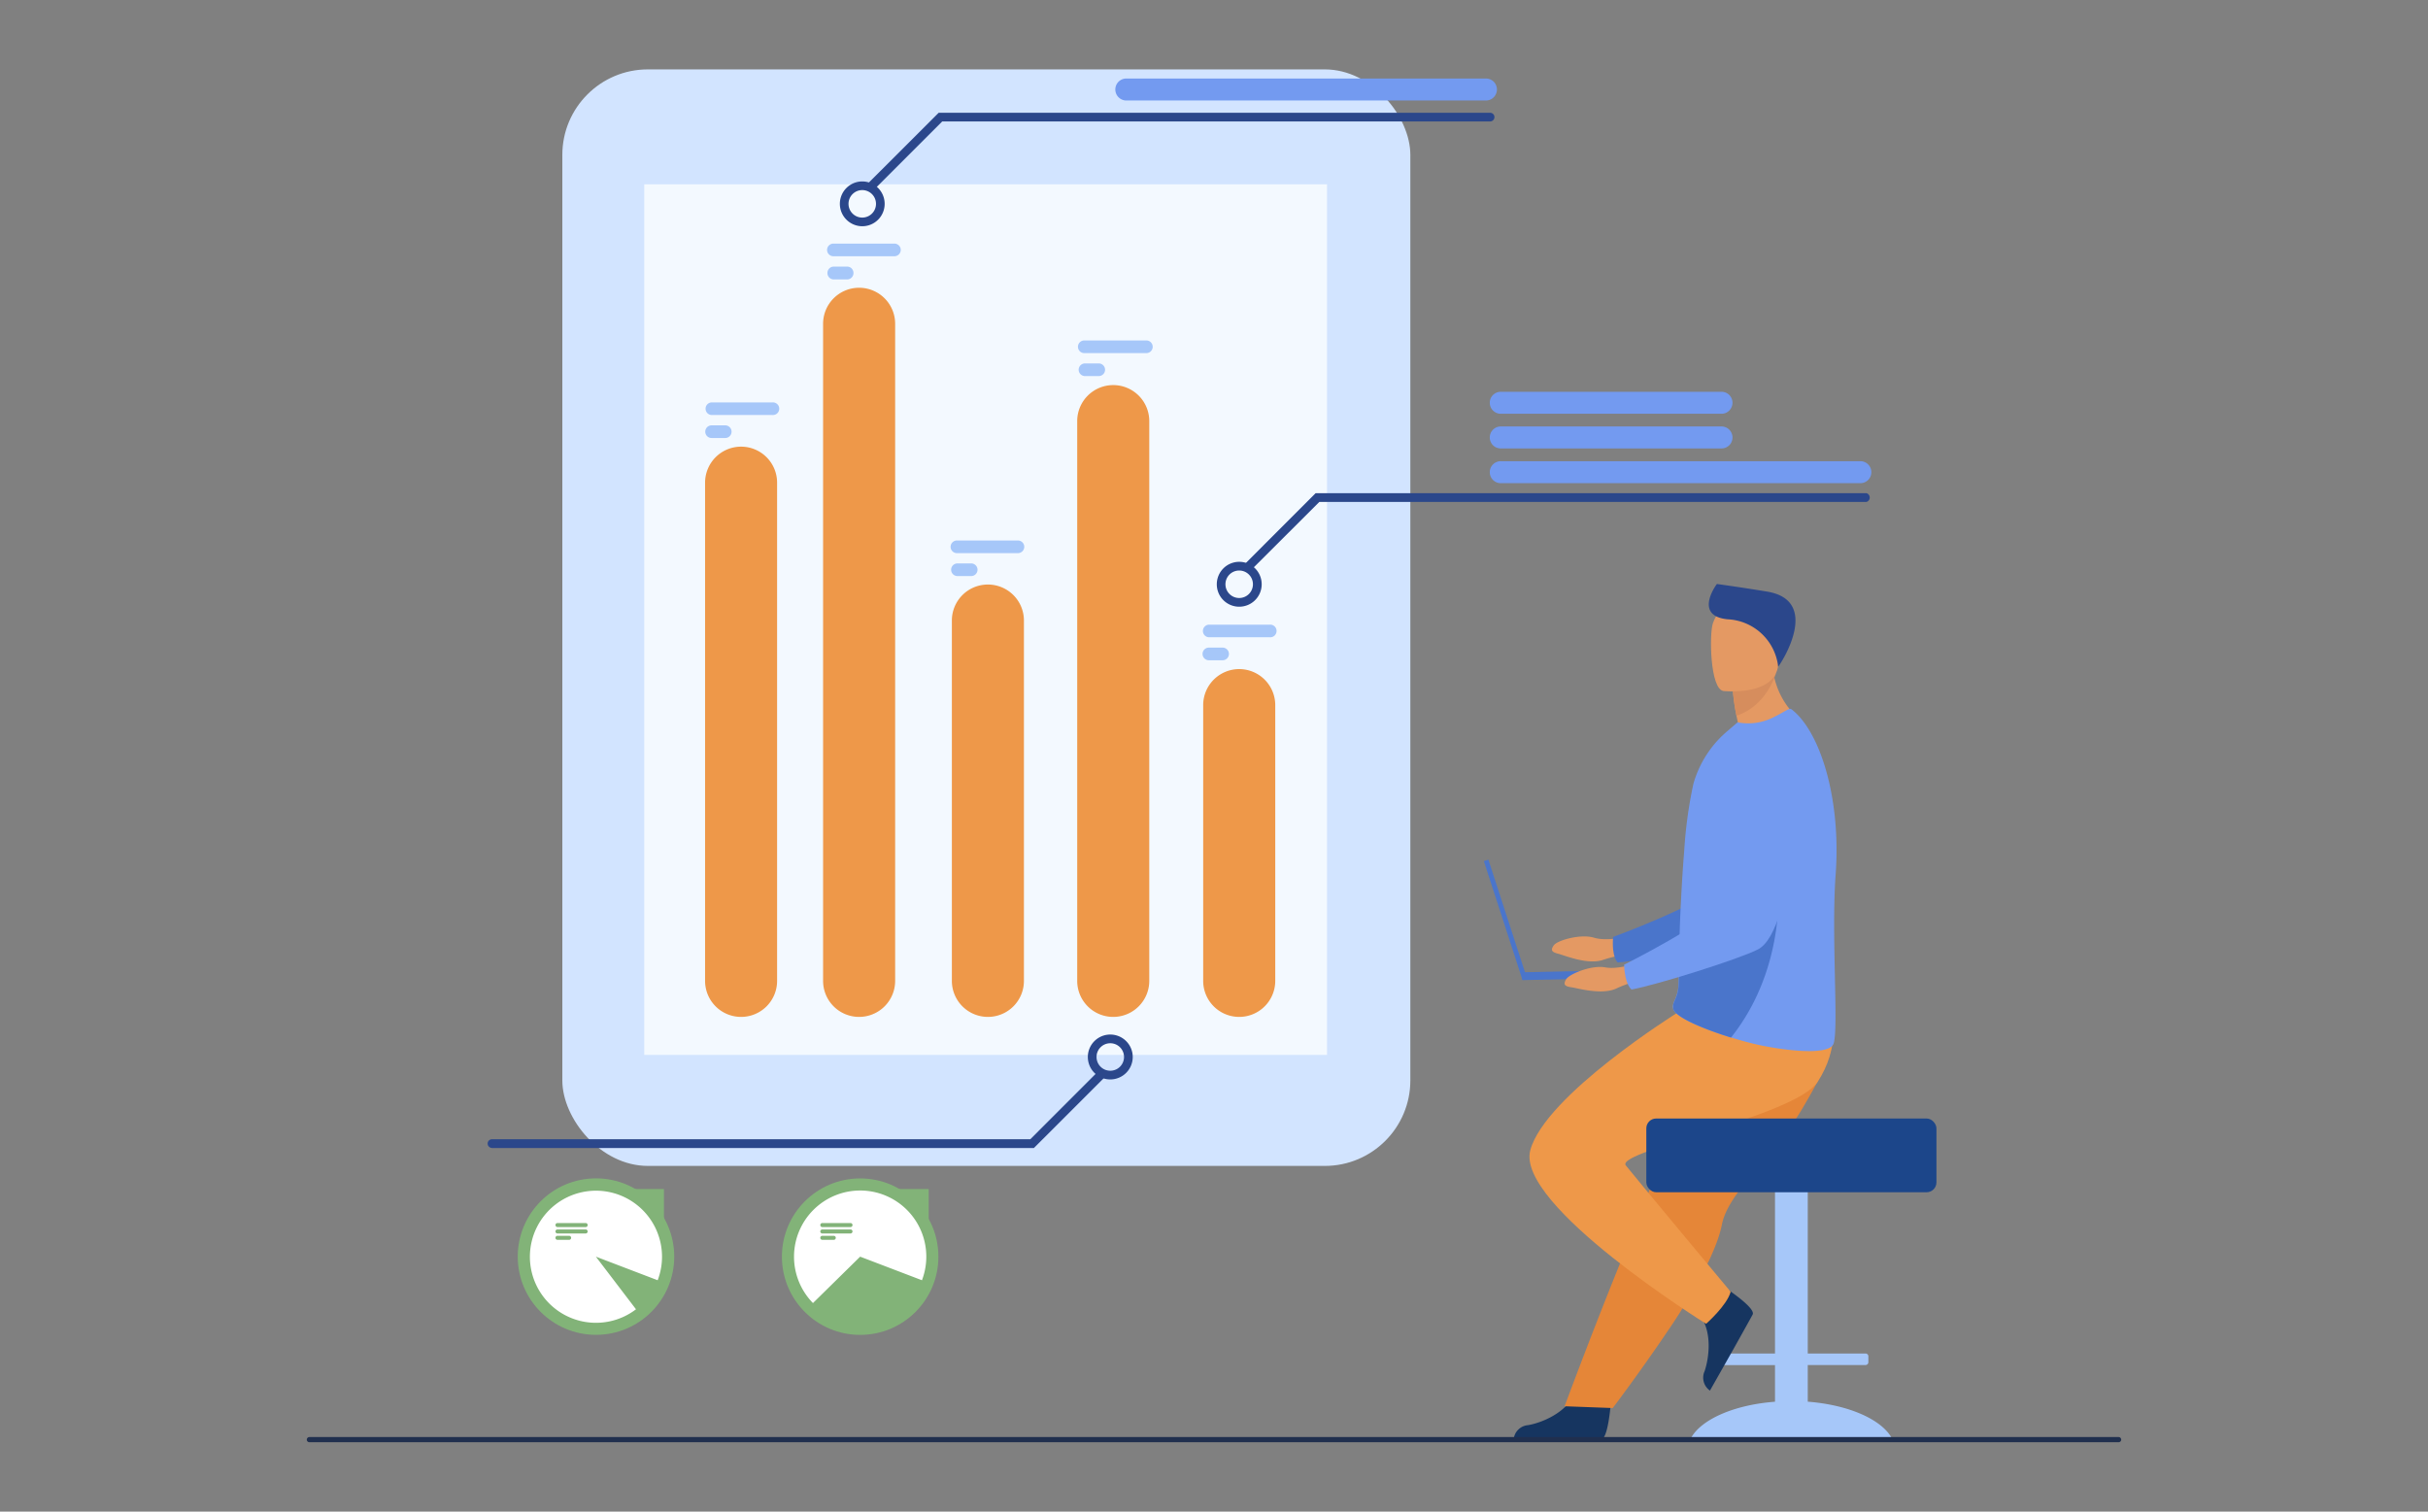 <svg xmlns="http://www.w3.org/2000/svg" id="Layer_1" data-name="Layer 1" viewBox="0 0 530 330"><rect x="0" y="0" width="530" height="330" fill="#808080" stroke="none"/><defs><style>.cls-1{fill:#163560;}.cls-2{fill:#e49963;}.cls-3{fill:#4a75cb;}.cls-4{fill:#a6c7f9;}.cls-5{fill:#e58638;}.cls-6{fill:#ee9849;}.cls-7{fill:#1c468a;}.cls-8{fill:#739af0;}.cls-9{fill:#d68d5d;}.cls-10{fill:#2b478b;}.cls-11{fill:#d2e4ff;}.cls-12{fill:#f3f9ff;}.cls-13{fill:#82b378;}.cls-14{fill:#fff;}.cls-15{fill:#202f4e;}</style></defs><path class="cls-1" d="M351.68,305.49s-.53,8.66-2.21,8.78c-.22,0-8.5,0-8.5,0l-10.56-.06a3.44,3.44,0,0,1,3.16-3.09c3.08-.54,8.25-2.71,10.12-6.79C345.66,300.06,351.68,305.49,351.68,305.49Z"></path><path class="cls-2" d="M355.49,204.41s-4.6,1.19-7.53.3-8,.57-8.77,1.64-.51,1.49.94,1.86,6.57,2.55,9.94,1.29a26.82,26.82,0,0,1,7.76-1.32Z"></path><path class="cls-3" d="M395.27,164.44s-5.17,36.74-13.73,40c-4.23,1.63-22.9,5.31-28.42,5.68,0,0-1.35-1.1-1-5.57,0,0,19.56-7.18,22.34-11.08,4.13-5.82-2.57-23.75,2.62-29.21S391,156.49,395.27,164.44Z"></path><path class="cls-4" d="M394.61,306v-8h12.61a.62.62,0,0,0,.62-.62V296.1a.62.62,0,0,0-.62-.62H394.61v-45.6a2.34,2.34,0,0,0-2.33-2.33h-2.5a2.33,2.33,0,0,0-2.32,2.33v45.6H374.84a.62.62,0,0,0-.62.62v1.29a.62.62,0,0,0,.62.62h12.62v8c-9.13.69-16.44,4-18.49,8.22H413.1C411,310,403.73,306.71,394.61,306Z"></path><path class="cls-5" d="M393.52,241.85a63,63,0,0,1-5,7.23c-5.55,7-11.6,12.79-12.65,18.26a25.28,25.28,0,0,1-1,3.5c-.44,1.25-1,2.57-1.61,3.93a121.8,121.8,0,0,1-9.41,16.08c-6.08,9-11.81,16.54-11.81,16.54L341.52,307c.42-1.06,5-13.51,11.12-28.73,2.49-6.17,5.13-12.74,7.68-19.08l1-2.52c.78-1.94,1.54-3.85,2.29-5.71L374,225.24s23-8.7,25.37-3.06C401.3,226.83,399.7,231.38,393.52,241.85Z"></path><path class="cls-1" d="M376,280.74s7.3,4.69,6.59,6.22c-.09.2-4.13,7.43-4.13,7.43l-5.2,9.19a3.43,3.43,0,0,1-1.16-4.26c1-3,1.66-8.53-1-12.15C368.31,283.36,376,280.74,376,280.74Z"></path><path class="cls-6" d="M366.11,221.11s-28.85,18-32.07,30S372.42,289,372.42,289s4.56-4,5.36-7c0,0-18.8-22.52-22.88-27.57-2.5-3.1,37-10.74,41.87-18.25s3.1-13.83,3.1-13.83Z"></path><rect class="cls-7" x="359.37" y="244.18" width="63.33" height="16.1" rx="2.15"></rect><path class="cls-2" d="M379.45,158.14a16.35,16.35,0,0,0-4.4,4c6.92,1.79,18.37-4.62,18.37-4.62a16.92,16.92,0,0,1-6.09-9.55c-.09-.34-.16-.67-.23-1a20.1,20.1,0,0,1-.37-3.6l-3.18,2.85-5.28,4.72a45.24,45.24,0,0,0,.78,5.34C379.17,156.83,379.3,157.46,379.45,158.14Z"></path><path class="cls-8" d="M400.71,190.74c-1,13.31.67,33.55-.45,37.06-1,3-12.38,1.23-16.78.22-1.63-.37-3.61-.9-5.65-1.54-5.69-1.76-11.9-4.28-12.56-6.14a1,1,0,0,1-.06-.22,1.71,1.71,0,0,1,0-.78c.22-1,1.08-2,1.18-4.34.11-2.64.09-5.74.19-9.07,0-.38,0-.79.05-1.16v-.35c.09-3.72.29-7.63.51-11.5.15-2.44.31-4.85.5-7.16a96.86,96.86,0,0,1,2-14.62,23.43,23.43,0,0,1,7.55-11.64l2.1-1.81a12.07,12.07,0,0,0,7.62-1c2.71-1.29,3.65-2.21,4.12-1.87C397.37,159.65,401.88,174.46,400.71,190.74Z"></path><path class="cls-3" d="M377.86,226.51c-5.69-1.76-11.89-4.28-12.56-6.15a.83.83,0,0,1-.06-.21c0-.26,0-.52,0-.79.22-1,1.08-2,1.18-4.34.11-2.63.09-5.73.19-9.06,0-.38,0-.79.05-1.16v-.35l21.5-9.76S389.42,212,377.86,226.51Z"></path><path class="cls-9" d="M378.27,150.9a45.24,45.24,0,0,0,.78,5.34c5.16-1.66,7.49-6.32,8.28-8.29a8.69,8.69,0,0,0,.31-.91l-.54-.11-3.55-.75Z"></path><path class="cls-2" d="M376.18,150.85s11.33,1.28,12-5.78,2.61-11.66-4.59-12.78-8.87,1.45-9.68,3.75S373.26,150.34,376.18,150.85Z"></path><path class="cls-10" d="M388.15,145.55a11.65,11.65,0,0,0-11-10.35c-7.06-.66-3.12-6.74-2.37-7.71,0,0,5.41.74,10.95,1.66C397.34,131.07,389.29,144.09,388.15,145.55Z"></path><rect class="cls-3" x="328.1" y="187.16" width="1.04" height="27.29" transform="translate(-45.97 111.38) rotate(-18)"></rect><rect class="cls-3" x="332.32" y="211.93" width="28.64" height="1.71" transform="translate(-4.47 7.45) rotate(-1.22)"></rect><path class="cls-2" d="M357.86,210.06s-4.44,1.69-7.45,1.13-7.85,1.44-8.54,2.59-.34,1.54,1.14,1.75,6.81,1.81,10,.18a26.83,26.83,0,0,1,7.57-2.16Z"></path><path class="cls-8" d="M393,165.94s-1.09,37.09-9.24,41.31c-4,2.08-22.17,7.8-27.61,8.77,0,0-1.47-.94-1.63-5.42,0,0,18.64-9.29,21-13.48,3.47-6.23-5.16-23.31-.61-29.31S387.85,158.52,393,165.94Z"></path><rect class="cls-11" x="122.75" y="15.15" width="185.11" height="239.38" rx="18.67"></rect><rect class="cls-12" x="140.63" y="40.24" width="149.04" height="190.06"></rect><path class="cls-6" d="M161.77,222h0a7.86,7.86,0,0,0,7.86-7.87V105.37a7.86,7.86,0,0,0-7.86-7.86h0a7.86,7.86,0,0,0-7.86,7.86V214.09A7.86,7.86,0,0,0,161.77,222Z"></path><path class="cls-6" d="M187.53,222h0a7.87,7.87,0,0,0,7.87-7.87V70.69a7.87,7.87,0,0,0-7.87-7.87h0a7.86,7.86,0,0,0-7.86,7.87v143.4A7.86,7.86,0,0,0,187.53,222Z"></path><path class="cls-6" d="M215.65,222h0a7.86,7.86,0,0,0,7.86-7.87V135.47a7.86,7.86,0,0,0-7.86-7.86h0a7.86,7.86,0,0,0-7.87,7.86v78.62A7.87,7.87,0,0,0,215.65,222Z"></path><path class="cls-6" d="M243,222h0a7.87,7.87,0,0,0,7.87-7.87V91.93A7.86,7.86,0,0,0,243,84.07h0a7.86,7.86,0,0,0-7.86,7.86V214.09A7.86,7.86,0,0,0,243,222Z"></path><path class="cls-6" d="M262.64,153.94v60.15A7.86,7.86,0,0,0,270.5,222h0a7.87,7.87,0,0,0,7.87-7.87V153.94a7.87,7.87,0,0,0-7.87-7.87h0A7.86,7.86,0,0,0,262.64,153.94Z"></path><path class="cls-4" d="M250.12,74.33H236.8a1.38,1.38,0,1,0,0,2.75h13.32a1.38,1.38,0,1,0,0-2.75Z"></path><path class="cls-4" d="M239.84,79.34h-3a1.38,1.38,0,0,0,0,2.76h3a1.38,1.38,0,0,0,0-2.76Z"></path><path class="cls-4" d="M195.24,53.18H181.92a1.38,1.38,0,1,0,0,2.76h13.32a1.38,1.38,0,0,0,0-2.76Z"></path><path class="cls-4" d="M185,58.2h-3a1.38,1.38,0,0,0-1.38,1.37h0A1.38,1.38,0,0,0,181.92,61h3a1.38,1.38,0,0,0,1.38-1.38h0A1.38,1.38,0,0,0,185,58.2Z"></path><path class="cls-4" d="M168.6,87.85H155.28a1.38,1.38,0,0,0,0,2.75H168.6a1.38,1.38,0,1,0,0-2.75Z"></path><path class="cls-4" d="M158.32,92.86h-3a1.37,1.37,0,0,0-1.37,1.38h0a1.37,1.37,0,0,0,1.37,1.38h3a1.38,1.38,0,0,0,1.37-1.38h0A1.38,1.38,0,0,0,158.32,92.86Z"></path><path class="cls-4" d="M222.31,118H209a1.38,1.38,0,1,0,0,2.75h13.32a1.38,1.38,0,0,0,0-2.75Z"></path><path class="cls-4" d="M212,123h-3a1.38,1.38,0,0,0-1.38,1.38h0a1.38,1.38,0,0,0,1.38,1.38h3a1.38,1.38,0,0,0,1.38-1.38h0A1.38,1.38,0,0,0,212,123Z"></path><path class="cls-4" d="M277.16,136.37H263.84a1.38,1.38,0,0,0,0,2.75h13.32a1.38,1.38,0,1,0,0-2.75Z"></path><path class="cls-4" d="M266.88,141.38h-3a1.38,1.38,0,0,0,0,2.76h3a1.38,1.38,0,0,0,0-2.76Z"></path><path class="cls-10" d="M265.61,127.55a4.9,4.9,0,1,1,4.89,4.9A4.89,4.89,0,0,1,265.61,127.55Zm1.89,0a3,3,0,1,0,3-3A3,3,0,0,0,267.5,127.55Z"></path><path class="cls-10" d="M272.59,124.55a1,1,0,0,0,.67-.27L288,109.57H407.45a1,1,0,0,0,0-1.9H287.18l-15.26,15.27a1,1,0,0,0,0,1.34A.94.94,0,0,0,272.59,124.55Z"></path><path class="cls-10" d="M237.46,230.75a4.9,4.9,0,1,1,4.9,4.9A4.9,4.9,0,0,1,237.46,230.75Zm1.9,0a3,3,0,1,0,3-3A3,3,0,0,0,239.36,230.75Z"></path><path class="cls-10" d="M107.3,250.63H225.68l15.26-15.26A.95.95,0,0,0,239.6,234l-14.7,14.71H107.3a.95.95,0,0,0,0,1.89Z"></path><path class="cls-10" d="M183.33,44.5a4.89,4.89,0,1,1,4.89,4.89A4.9,4.9,0,0,1,183.33,44.5Zm1.89,0a3,3,0,1,0,3-3A3,3,0,0,0,185.22,44.5Z"></path><path class="cls-10" d="M190.3,41.5a.91.91,0,0,0,.67-.28l14.71-14.71H325.17a.95.95,0,1,0,0-1.89H204.9L189.63,39.88a1,1,0,0,0,.67,1.62Z"></path><path class="cls-8" d="M327.6,105.48h78.49a2.39,2.39,0,0,0,2.4-2.4h0a2.4,2.4,0,0,0-2.4-2.4H327.6a2.4,2.4,0,0,0-2.4,2.4h0A2.39,2.39,0,0,0,327.6,105.48Z"></path><path class="cls-8" d="M327.6,97.9h48.18a2.39,2.39,0,0,0,2.4-2.4h0a2.4,2.4,0,0,0-2.4-2.4H327.6a2.4,2.4,0,0,0-2.4,2.4h0A2.39,2.39,0,0,0,327.6,97.9Z"></path><path class="cls-8" d="M327.6,90.33h48.18a2.4,2.4,0,0,0,2.4-2.4h0a2.39,2.39,0,0,0-2.4-2.4H327.6a2.39,2.39,0,0,0-2.4,2.4h0A2.4,2.4,0,0,0,327.6,90.33Z"></path><path class="cls-8" d="M245.86,21.94h78.5a2.4,2.4,0,0,0,2.4-2.4h0a2.39,2.39,0,0,0-2.4-2.4h-78.5a2.4,2.4,0,0,0-2.4,2.4h0A2.41,2.41,0,0,0,245.86,21.94Z"></path><circle class="cls-13" cx="187.76" cy="274.34" r="17.08"></circle><path class="cls-14" d="M187.76,259.9a14.45,14.45,0,0,0-10.3,24.57l10.3-10.13,13.49,5.15a14.44,14.44,0,0,0-13.49-19.59Z"></path><path class="cls-13" d="M185.65,267H179.5a.44.44,0,0,0-.44.44h0a.44.44,0,0,0,.44.44h6.15a.44.44,0,0,0,.44-.44h0A.44.44,0,0,0,185.65,267Z"></path><path class="cls-13" d="M185.65,268.4H179.5a.44.44,0,1,0,0,.88h6.15a.44.44,0,1,0,0-.88Z"></path><path class="cls-13" d="M182,269.79H179.5a.44.44,0,0,0-.44.44.44.44,0,0,0,.44.44H182a.44.44,0,0,0,.44-.44A.44.44,0,0,0,182,269.79Z"></path><polygon class="cls-13" points="202.72 266.33 195.96 259.57 202.72 259.57 202.72 266.33"></polygon><circle class="cls-13" cx="130.07" cy="274.34" r="17.08" transform="translate(-13.5 6.82) rotate(-2.86)"></circle><path class="cls-14" d="M144.51,274.34a14.42,14.42,0,1,0-5.68,11.49l-8.76-11.49,13.49,5.15A14.36,14.36,0,0,0,144.51,274.34Z"></path><path class="cls-13" d="M127.84,267h-6.15a.44.44,0,0,0-.44.44h0a.44.44,0,0,0,.44.44h6.15a.44.44,0,0,0,.44-.44h0A.44.44,0,0,0,127.84,267Z"></path><path class="cls-13" d="M127.84,268.4h-6.15a.44.44,0,1,0,0,.88h6.15a.44.44,0,1,0,0-.88Z"></path><path class="cls-13" d="M124.23,269.79h-2.54a.44.44,0,0,0-.44.44.44.44,0,0,0,.44.44h2.54a.44.44,0,0,0,.44-.44A.44.44,0,0,0,124.23,269.79Z"></path><polygon class="cls-13" points="144.93 266.33 138.18 259.57 144.93 259.57 144.93 266.33"></polygon><path class="cls-15" d="M67.53,314.85H462.47a.56.56,0,0,0,.56-.56h0a.57.57,0,0,0-.56-.57H67.53a.57.57,0,0,0-.56.57h0A.56.56,0,0,0,67.53,314.85Z"></path></svg>
